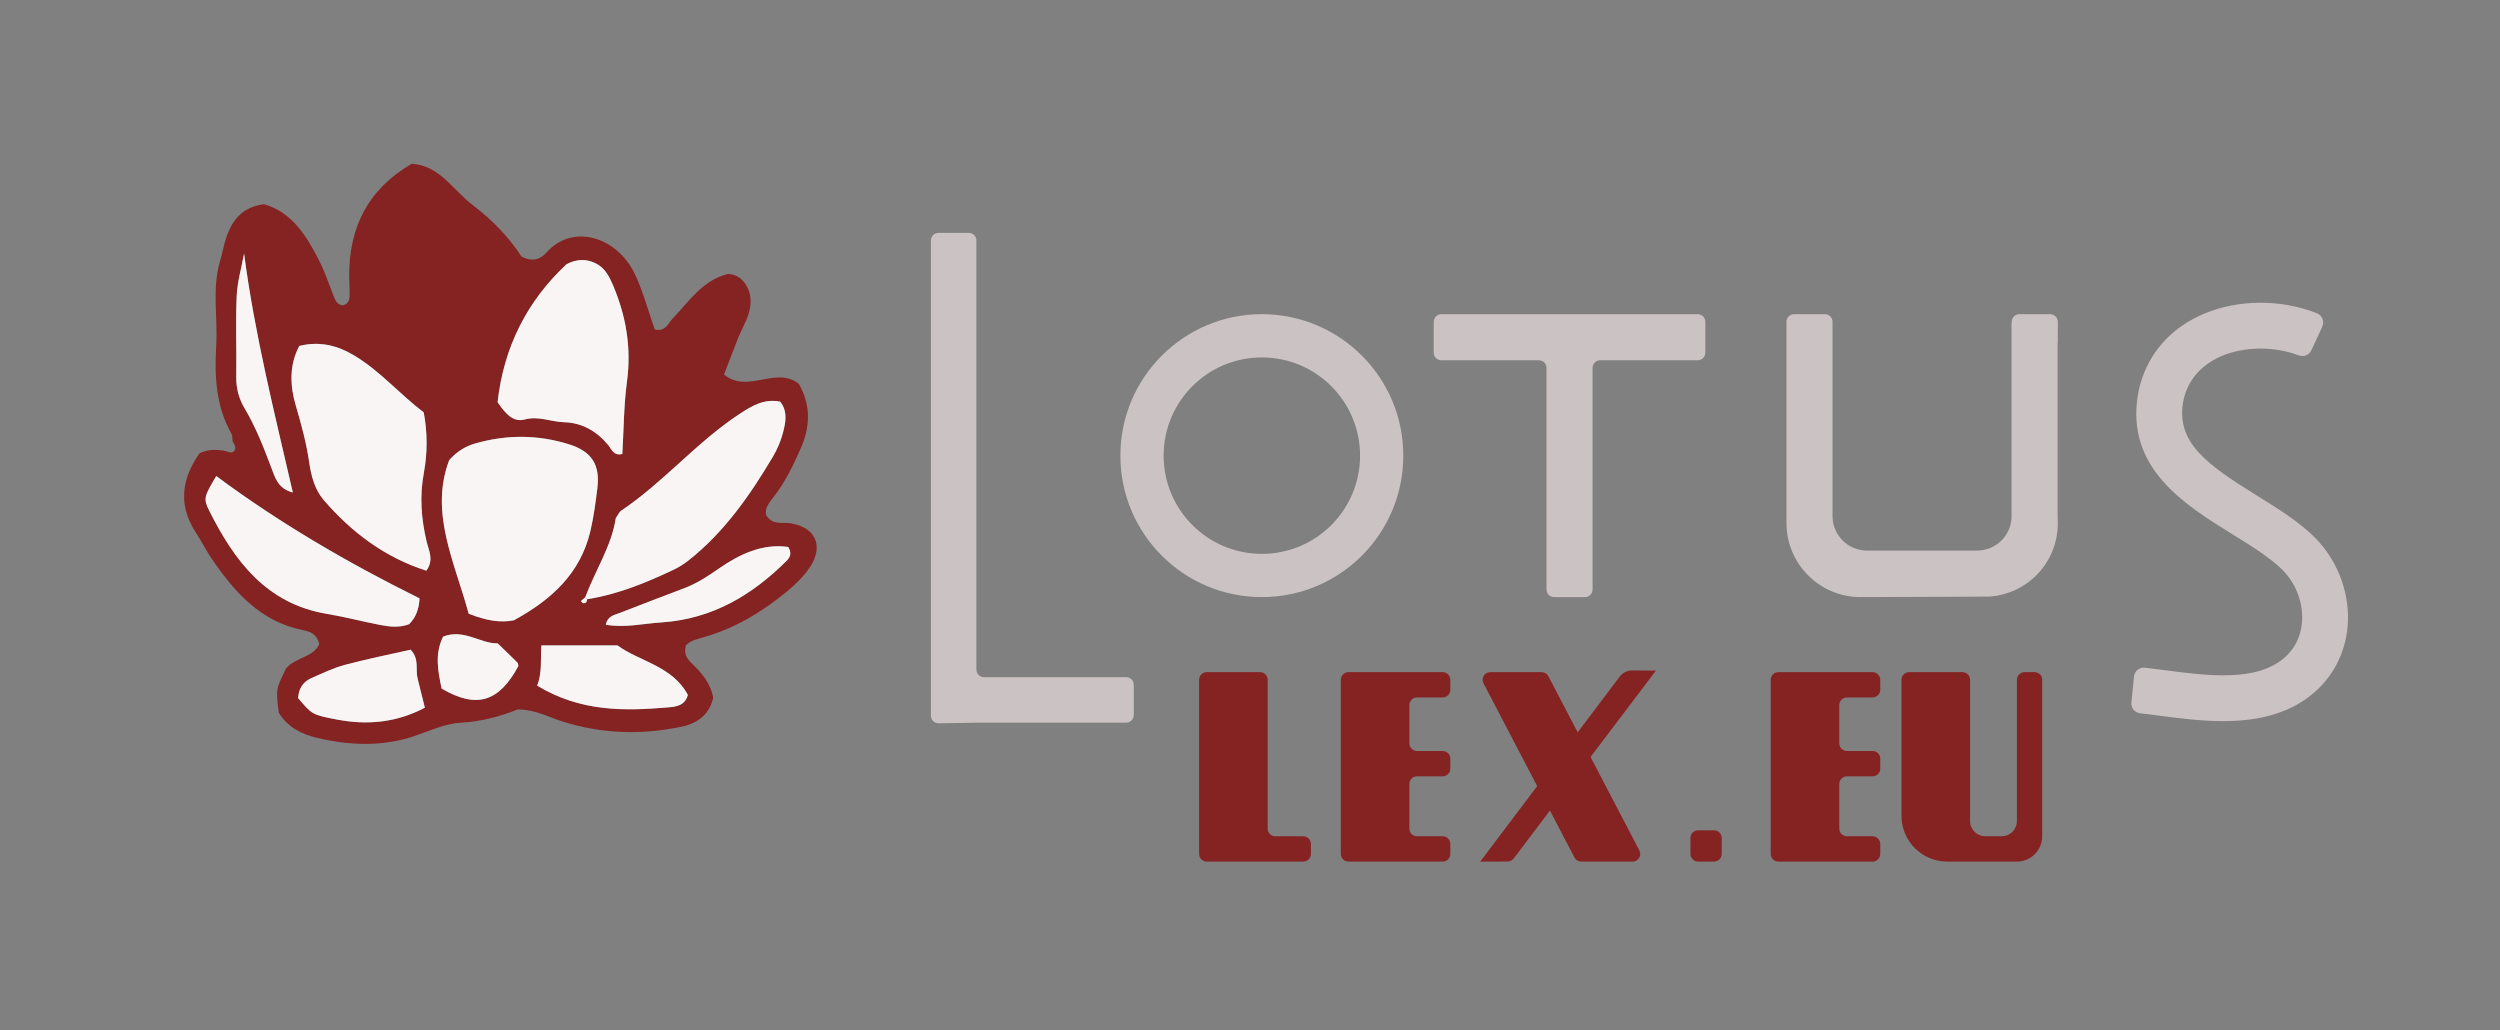 <?xml version="1.0" encoding="UTF-8" standalone="no"?><!DOCTYPE svg PUBLIC "-//W3C//DTD SVG 1.1//EN" "http://www.w3.org/Graphics/SVG/1.1/DTD/svg11.dtd"><svg width="100%" height="100%" viewBox="0 0 165 68" version="1.1" xmlns="http://www.w3.org/2000/svg" xmlns:xlink="http://www.w3.org/1999/xlink" xml:space="preserve" xmlns:serif="http://www.serif.com/" style="fill-rule:evenodd;clip-rule:evenodd;stroke-linejoin:round;stroke-miterlimit:1.414;"><rect x="0" y="0" width="165" height="68" fill="#808080" stroke="none"/><path d="M32.843,42.46c-1.108,0.04 -2.22,-0.982 -3.597,-0.444c-0.585,1.18 -0.319,2.333 -0.103,3.428c2.31,1.353 3.782,0.895 5.071,-1.485c-0.02,-0.078 -0.015,-0.18 -0.065,-0.228c-0.392,-0.394 -0.796,-0.779 -1.306,-1.271m-16.734,-25.724c-0.171,0.937 -0.447,1.87 -0.488,2.813c-0.077,1.767 0.001,3.54 -0.028,5.31c-0.012,0.757 0.176,1.46 0.543,2.074c0.746,1.255 1.265,2.596 1.777,3.95c0.239,0.631 0.421,1.365 1.413,1.623c-1.206,-5.246 -2.507,-10.38 -3.217,-15.77m23.873,24.496c1.256,0.218 2.478,-0.076 3.706,-0.157c3.294,-0.22 5.929,-1.776 8.211,-4.046c0.224,-0.222 0.395,-0.491 0.122,-0.93c-1.715,-0.239 -3.224,0.483 -4.603,1.444c-0.727,0.506 -1.442,0.976 -2.273,1.284c-1.423,0.529 -2.835,1.092 -4.254,1.633c-0.368,0.14 -0.789,0.197 -0.909,0.772m-20.304,4.844c0.921,1.089 0.919,1.099 2.571,1.416c2.006,0.383 3.93,0.197 5.792,-0.784c-0.178,-0.719 -0.324,-1.323 -0.479,-1.924c-0.154,-0.599 0.131,-1.29 -0.459,-1.904c-1.408,0.319 -2.884,0.611 -4.334,0.999c-0.764,0.205 -1.49,0.558 -2.22,0.878c-0.559,0.244 -0.843,0.707 -0.871,1.319m15.774,-0.823c2.885,1.739 5.746,1.676 8.627,1.436c0.533,-0.046 1.12,-0.103 1.319,-0.821c-1.028,-1.933 -3.205,-2.208 -4.642,-3.27l-5.022,0c-0.069,0.918 0.062,1.782 -0.282,2.655m-7.762,-5.76c-4.757,-2.356 -9.235,-4.968 -13.419,-8.074c-0.783,1.333 -0.872,1.47 -0.469,2.272c1.664,3.321 3.767,6.157 7.78,6.826c1.185,0.197 2.348,0.51 3.529,0.734c0.628,0.119 1.27,0.187 1.895,-0.056c0.401,-0.418 0.639,-0.903 0.684,-1.702m5.152,-12.95c0.584,0.871 1.09,1.328 1.791,1.141c0.913,-0.245 1.739,0.161 2.613,0.184c1.173,0.032 2.142,0.595 2.893,1.504c0.237,0.287 0.359,0.735 0.935,0.589c0.094,-1.582 0.092,-3.191 0.306,-4.772c0.299,-2.218 -0.051,-4.298 -0.908,-6.33c-0.254,-0.601 -0.54,-1.178 -1.156,-1.479c-0.609,-0.298 -1.234,-0.301 -1.922,0.056c-2.629,2.449 -4.153,5.507 -4.552,9.107m-4.704,11.122c0.524,-0.712 0.155,-1.336 0.017,-1.926c-0.354,-1.503 -0.469,-2.987 -0.182,-4.523c0.251,-1.339 0.237,-2.703 -0.006,-3.994c-1.601,-1.225 -2.862,-2.706 -4.523,-3.72c-1.147,-0.699 -2.321,-1.006 -3.692,-0.671c-0.684,1.306 -0.61,2.654 -0.222,3.968c0.365,1.234 0.698,2.462 0.881,3.737c0.127,0.879 0.37,1.786 0.941,2.45c1.849,2.15 4.058,3.812 6.786,4.679m2.796,2.842c1.146,0.449 2.074,0.615 2.979,0.434c2.477,-1.348 4.392,-3.093 5.051,-5.883c0.218,-0.93 0.345,-1.884 0.461,-2.834c0.188,-1.538 -0.354,-2.423 -1.866,-2.899c-2.033,-0.64 -4.098,-0.651 -6.156,-0.066c-0.628,0.177 -1.187,0.475 -1.756,1.109c-1.313,3.477 0.36,6.712 1.287,10.139m7.807,-0.957c1.998,-0.312 3.847,-1.068 5.661,-1.92c0.36,-0.17 0.71,-0.382 1.023,-0.627c2.375,-1.872 4.069,-4.304 5.59,-6.87c0.284,-0.479 0.513,-1.013 0.654,-1.551c0.181,-0.688 0.34,-1.418 -0.176,-2.073c-1.048,-0.214 -1.864,0.273 -2.684,0.812c-2.827,1.856 -5.007,4.499 -7.81,6.382c-0.125,0.084 -0.191,0.255 -0.357,0.489c-0.267,1.816 -1.349,3.445 -2.021,5.234c-0.092,0.081 -0.186,0.161 -0.28,0.241c0.05,0.05 0.093,0.135 0.147,0.142c0.177,0.02 0.262,-0.079 0.253,-0.259m-23.391,-10.436c-0.02,-0.16 0.005,-0.346 -0.068,-0.476c-1.035,-1.828 -1.13,-3.81 -1.011,-5.841c0.108,-1.84 -0.283,-3.702 0.242,-5.526c0.156,-0.541 0.254,-1.099 0.434,-1.631c0.387,-1.136 1.065,-1.978 2.478,-2.164c1.86,0.534 2.819,2.105 3.66,3.768c0.362,0.715 0.615,1.486 0.912,2.235c0.119,0.297 0.219,0.604 0.599,0.673c0.381,-0.059 0.475,-0.344 0.48,-0.668c0.007,-0.402 -0.025,-0.804 -0.028,-1.206c-0.029,-3.233 1.212,-5.773 4.122,-7.468c1.858,0.106 2.737,1.752 4.051,2.742c1.294,0.975 2.387,2.141 3.208,3.388c0.721,0.368 1.248,0.17 1.64,-0.273c1.736,-1.965 4.721,-1.034 5.882,1.523c0.525,1.155 0.857,2.397 1.261,3.554c0.713,0.167 0.871,-0.39 1.181,-0.715c1.099,-1.152 1.998,-2.555 3.67,-2.951c0.674,0.046 1.066,0.448 1.305,0.974c0.242,0.527 0.208,1.119 0.042,1.657c-0.166,0.534 -0.463,1.025 -0.672,1.547c-0.329,0.814 -0.633,1.637 -0.951,2.467c1.576,1.283 3.383,-0.575 4.929,0.599c0.796,1.376 0.79,2.795 0.116,4.312c-0.493,1.111 -1.01,2.185 -1.758,3.143c-0.294,0.376 -0.603,0.752 -0.518,1.202c0.411,0.698 1.03,0.479 1.563,0.551c1.697,0.232 2.293,1.51 1.312,2.939c-0.404,0.587 -0.937,1.11 -1.49,1.568c-1.625,1.34 -3.407,2.417 -5.453,3.007c-0.454,0.131 -0.925,0.233 -1.215,0.546c-0.16,0.538 0.058,0.877 0.351,1.159c0.643,0.622 1.241,1.263 1.449,2.291c-0.237,1.054 -0.949,1.684 -2.089,1.922c-2.653,0.555 -5.27,0.474 -7.862,-0.343c-0.914,-0.288 -1.771,-0.786 -2.952,-0.798c-1.105,0.451 -2.392,0.802 -3.784,0.881c-1.013,0.057 -2.01,0.527 -2.996,0.864c-2.133,0.726 -4.273,0.643 -6.429,0.14c-1.055,-0.247 -1.97,-0.698 -2.561,-1.669c-0.196,-1.539 -0.196,-1.539 0.478,-2.917c0.609,-0.739 1.802,-0.727 2.194,-1.601c-0.167,-0.733 -0.654,-0.842 -1.116,-0.938c-2.736,-0.563 -4.433,-2.457 -5.919,-4.613c-0.411,-0.594 -0.739,-1.245 -1.132,-1.852c-1.219,-1.893 -0.839,-3.634 0.272,-5.209c0.666,-0.293 1.143,-0.224 1.619,-0.159c0.193,0.037 0.45,0.17 0.569,0.093c0.313,-0.205 0.121,-0.484 -0.015,-0.727" style="fill:#852222;fill-rule:nonzero;"/><path d="M30.934,40.507c-0.927,-3.427 -2.6,-6.661 -1.287,-10.14c0.569,-0.633 1.128,-0.931 1.756,-1.109c2.058,-0.583 4.123,-0.572 6.156,0.068c1.512,0.475 2.054,1.361 1.866,2.899c-0.116,0.949 -0.243,1.904 -0.461,2.834c-0.659,2.788 -2.573,4.533 -5.051,5.881c-0.905,0.181 -1.833,0.015 -2.979,-0.433" style="fill:#f9f5f5;fill-rule:nonzero;"/><path d="M28.138,37.665c-2.728,-0.867 -4.937,-2.528 -6.786,-4.679c-0.571,-0.664 -0.814,-1.571 -0.941,-2.45c-0.183,-1.275 -0.516,-2.504 -0.881,-3.738c-0.388,-1.312 -0.461,-2.661 0.222,-3.967c1.371,-0.335 2.545,-0.027 3.692,0.671c1.661,1.013 2.922,2.494 4.523,3.719c0.243,1.293 0.256,2.657 0.006,3.995c-0.287,1.537 -0.172,3.02 0.182,4.523c0.138,0.589 0.507,1.214 -0.017,1.926" style="fill:#f9f5f5;fill-rule:nonzero;"/><path d="M32.841,26.543c0.399,-3.6 1.925,-6.658 4.554,-9.107c0.687,-0.358 1.312,-0.355 1.921,-0.056c0.617,0.302 0.902,0.878 1.157,1.479c0.857,2.032 1.205,4.113 0.907,6.33c-0.213,1.581 -0.212,3.19 -0.306,4.772c-0.575,0.146 -0.698,-0.302 -0.934,-0.588c-0.751,-0.91 -1.722,-1.473 -2.894,-1.505c-0.874,-0.024 -1.7,-0.429 -2.612,-0.184c-0.703,0.188 -1.207,-0.27 -1.793,-1.141" style="fill:#f9f5f5;fill-rule:nonzero;"/><path d="M38.622,39.427c0.672,-1.789 1.753,-3.418 2.02,-5.235c0.167,-0.234 0.232,-0.406 0.357,-0.489c2.804,-1.882 4.984,-4.526 7.81,-6.381c0.821,-0.539 1.636,-1.027 2.683,-0.812c0.517,0.654 0.358,1.383 0.178,2.072c-0.141,0.538 -0.371,1.071 -0.654,1.55c-1.521,2.567 -3.217,4.999 -5.591,6.87c-0.313,0.247 -0.663,0.458 -1.023,0.627c-1.813,0.854 -3.663,1.609 -5.66,1.922l-0.12,-0.124Z" style="fill:#f9f5f5;fill-rule:nonzero;"/><path d="M27.69,39.493c-0.046,0.798 -0.283,1.284 -0.684,1.702c-0.624,0.243 -1.268,0.174 -1.895,0.056c-1.18,-0.224 -2.345,-0.537 -3.528,-0.734c-4.014,-0.668 -6.116,-3.506 -7.781,-6.825c-0.403,-0.803 -0.314,-0.94 0.47,-2.273c4.183,3.106 8.661,5.717 13.418,8.074" style="fill:#f9f5f5;fill-rule:nonzero;"/><path d="M35.452,45.253c0.343,-0.873 0.212,-1.737 0.281,-2.655l5.023,0c1.437,1.062 3.614,1.337 4.643,3.27c-0.2,0.718 -0.787,0.775 -1.32,0.821c-2.88,0.24 -5.741,0.303 -8.627,-1.436" style="fill:#f9f5f5;fill-rule:nonzero;"/><path d="M19.678,46.077c0.029,-0.612 0.312,-1.076 0.871,-1.321c0.729,-0.319 1.457,-0.673 2.22,-0.877c1.45,-0.387 2.926,-0.679 4.333,-0.998c0.591,0.614 0.306,1.305 0.46,1.903c0.155,0.601 0.301,1.205 0.479,1.924c-1.862,0.982 -3.787,1.167 -5.792,0.784c-1.652,-0.317 -1.65,-0.327 -2.571,-1.415" style="fill:#f9f5f5;fill-rule:nonzero;"/><path d="M39.982,41.232c0.12,-0.574 0.541,-0.632 0.909,-0.773c1.419,-0.541 2.831,-1.103 4.254,-1.632c0.831,-0.308 1.546,-0.778 2.273,-1.285c1.379,-0.959 2.888,-1.683 4.603,-1.443c0.273,0.438 0.102,0.708 -0.122,0.93c-2.282,2.271 -4.917,3.825 -8.212,4.046c-1.228,0.081 -2.45,0.376 -3.705,0.157" style="fill:#f9f5f5;fill-rule:nonzero;"/><path d="M16.109,16.736c0.71,5.391 2.011,10.524 3.218,15.77c-0.993,-0.259 -1.175,-0.992 -1.414,-1.624c-0.512,-1.354 -1.03,-2.694 -1.777,-3.948c-0.367,-0.615 -0.555,-1.318 -0.543,-2.075c0.029,-1.769 -0.05,-3.543 0.028,-5.31c0.042,-0.943 0.318,-1.875 0.488,-2.813" style="fill:#f9f5f5;fill-rule:nonzero;"/><path d="M32.843,42.46c0.51,0.492 0.914,0.877 1.306,1.271c0.05,0.048 0.045,0.15 0.065,0.228c-1.289,2.38 -2.761,2.838 -5.071,1.485c-0.216,-1.095 -0.482,-2.248 0.103,-3.428c1.377,-0.538 2.489,0.484 3.597,0.444" style="fill:#f9f5f5;fill-rule:nonzero;"/><path d="M38.741,39.55c0.009,0.179 -0.076,0.279 -0.253,0.259c-0.054,-0.007 -0.097,-0.092 -0.146,-0.142c0.093,-0.08 0.187,-0.16 0.279,-0.241l0.12,0.124Z" style="fill:#f9f5f5;fill-rule:nonzero;"/><path d="M74.325,44.695l-9.379,0c-0.278,0 -0.504,-0.225 -0.504,-0.503l0,-28.32c0,-0.278 -0.225,-0.503 -0.504,-0.503l-1.994,0c-0.277,0 -0.504,0.225 -0.504,0.503l0,31.363c0,0.281 0.231,0.508 0.513,0.504l2.489,-0.043l9.883,0c0.278,0 0.503,-0.224 0.503,-0.503l0,-1.994c0,-0.278 -0.225,-0.504 -0.503,-0.504" style="fill:#cbc3c3;fill-rule:nonzero;"/><path d="M83.281,36.555c-3.58,0 -6.482,-2.902 -6.482,-6.482c0,-3.581 2.902,-6.483 6.482,-6.483c3.582,0 6.484,2.902 6.484,6.483c0,3.58 -2.902,6.482 -6.484,6.482m0,-15.819c-5.156,0 -9.336,4.181 -9.336,9.337c0,5.157 4.18,9.336 9.336,9.336c5.156,0 9.337,-4.179 9.337,-9.336c0,-5.156 -4.181,-9.337 -9.337,-9.337" style="fill:#cbc3c3;fill-rule:nonzero;"/><path d="M112.05,20.736l-16.92,0c-0.278,0 -0.504,0.226 -0.504,0.504l0,2.034c0,0.278 0.226,0.504 0.504,0.504l6.435,0c0.278,0 0.504,0.225 0.504,0.503l0,14.625c0,0.278 0.225,0.504 0.504,0.504l2.034,0c0.279,0 0.503,-0.226 0.503,-0.504l0,-14.625c0,-0.278 0.226,-0.503 0.504,-0.503l6.436,0c0.278,0 0.503,-0.226 0.503,-0.504l0,-2.034c0,-0.278 -0.225,-0.504 -0.503,-0.504" style="fill:#cbc3c3;fill-rule:nonzero;"/><path d="M135.815,22.555l0,-1.315c0,-0.278 -0.226,-0.504 -0.504,-0.504l-2.035,0c-0.278,0 -0.503,0.226 -0.503,0.504l0,0.055l-0.013,0l0,12.901c-0.069,1.158 -0.992,2.077 -2.152,2.14l0,0.002l-7.502,0l0,-0.002c-1.169,-0.063 -2.098,-0.993 -2.156,-2.16l-0.003,0l0,-11.621l0,-1.306l0,-0.009c0,-0.278 -0.225,-0.504 -0.504,-0.504l-2.033,0c-0.279,0 -0.504,0.226 -0.504,0.504l0,13.314l0.003,0c0.016,2.684 2.197,4.855 4.889,4.855c0.107,0 8.499,-0.034 8.499,-0.034c2.541,-0.177 4.518,-2.262 4.518,-4.843c0,-0.229 -0.014,-0.675 -0.014,-0.675l0,-11.234c0.003,-0.023 0.014,-0.043 0.014,-0.068" style="fill:#cbc3c3;fill-rule:nonzero;"/><path d="M152.765,35.462c-1.057,-1.049 -2.456,-1.915 -3.814,-2.757c-3.337,-2.065 -5.328,-3.511 -4.861,-6.182c0.035,-0.204 0.089,-0.406 0.156,-0.599c0.487,-1.38 1.568,-2.084 2.388,-2.429c1.512,-0.636 3.46,-0.652 5.08,-0.042c0.33,0.124 0.689,-0.018 0.832,-0.329l0.723,-1.555c0.076,-0.166 0.081,-0.359 0.014,-0.53c-0.068,-0.166 -0.195,-0.294 -0.359,-0.359c-2.386,-0.943 -5.176,-0.932 -7.464,0.029c-1.981,0.836 -3.387,2.291 -4.065,4.21c-0.123,0.351 -0.218,0.715 -0.282,1.083c-0.853,4.88 3.084,7.315 6.252,9.276c1.265,0.782 2.458,1.523 3.271,2.328c0.852,0.847 1.341,2.063 1.308,3.251c-0.02,0.707 -0.236,1.72 -1.15,2.533c-1.844,1.638 -5.097,1.214 -7.967,0.837c-0.435,-0.056 -0.859,-0.111 -1.266,-0.159c-0.178,-0.021 -0.342,0.03 -0.477,0.139c-0.138,0.112 -0.225,0.272 -0.243,0.452l-0.168,1.703c-0.035,0.359 0.216,0.671 0.571,0.712c0.384,0.045 0.783,0.097 1.191,0.15c1.323,0.174 2.822,0.37 4.301,0.37c2.608,0 4.592,-0.636 6.064,-1.944c1.345,-1.195 2.114,-2.867 2.166,-4.709c0.056,-2.007 -0.766,-4.055 -2.201,-5.479" style="fill:#cbc3c3;fill-rule:nonzero;"/><path d="M107.751,56.865l-3.39,0c-0.187,0 -0.359,-0.105 -0.446,-0.271l-6.004,-11.496c-0.174,-0.335 0.068,-0.737 0.446,-0.737l3.39,0c0.189,0 0.36,0.105 0.446,0.271l6.005,11.497c0.175,0.335 -0.068,0.736 -0.447,0.736" style="fill:#852222;fill-rule:nonzero;"/><path d="M83.667,54.691l0,-9.826c0,-0.278 -0.226,-0.504 -0.504,-0.504l-3.519,0c-0.278,0 -0.503,0.226 -0.503,0.504l0,11.497c0,0.278 0.225,0.503 0.503,0.503l6.374,0c0.277,0 0.504,-0.225 0.504,-0.503l0,-0.663c0,-0.278 -0.227,-0.504 -0.504,-0.504l-1.847,0c-0.277,0 -0.504,-0.226 -0.504,-0.504" style="fill:#852222;fill-rule:nonzero;"/><path d="M99.912,56.65c-0.099,0.132 -0.255,0.21 -0.421,0.211l-1.798,0.009l9.204,-12.208c0.196,-0.262 0.506,-0.415 0.834,-0.413l1.559,0.012l-9.378,12.389Z" style="fill:#852222;fill-rule:nonzero;"/><path d="M133.116,56.865c0.921,0 1.669,-0.748 1.669,-1.67l0,-10.329c0,-0.279 -0.225,-0.504 -0.504,-0.504l-0.662,0c-0.278,0 -0.503,0.225 -0.503,0.504l0,9.32c0,0.557 -0.452,1.008 -1.008,1.008l-1.077,0c-0.556,0 -1.007,-0.451 -1.007,-1.008l0,-9.321c0,-0.278 -0.226,-0.504 -0.504,-0.504l-3.519,0c-0.278,0 -0.503,0.226 -0.503,0.504l0,8.978c0,1.669 1.352,3.022 3.022,3.022l1.504,0l0,-0.001l3.092,0l0,0.001Z" style="fill:#852222;fill-rule:nonzero;"/><path d="M124.096,45.528l0,-0.663c0,-0.278 -0.227,-0.504 -0.504,-0.504l-2.199,0l-4.022,0c-0.278,0 -0.504,0.226 -0.504,0.504l0,11.496c0,0.278 0.226,0.504 0.504,0.504l6.221,0c0.277,0 0.504,-0.226 0.504,-0.504l0,-0.663c0,-0.278 -0.227,-0.503 -0.504,-0.503l-1.695,0c-0.278,0 -0.504,-0.225 -0.504,-0.504l0,-2.951c0,-0.278 0.226,-0.503 0.504,-0.503l1.695,0c0.277,0 0.504,-0.226 0.504,-0.504l0,-0.663c0,-0.278 -0.227,-0.504 -0.504,-0.504l-1.695,0c-0.278,0 -0.504,-0.225 -0.504,-0.503l0,-2.528c0,-0.278 0.226,-0.504 0.504,-0.504l1.695,0c0.277,0 0.504,-0.225 0.504,-0.503" style="fill:#852222;fill-rule:nonzero;"/><path d="M95.721,45.528l0,-0.663c0,-0.278 -0.225,-0.504 -0.503,-0.504l-2.2,0l-4.021,0c-0.278,0 -0.504,0.226 -0.504,0.504l0,11.496c0,0.278 0.226,0.504 0.504,0.504l6.221,0c0.278,0 0.503,-0.226 0.503,-0.504l0,-0.663c0,-0.278 -0.225,-0.503 -0.503,-0.503l-1.696,0c-0.277,0 -0.504,-0.225 -0.504,-0.504l0,-2.951c0,-0.278 0.227,-0.503 0.504,-0.503l1.696,0c0.278,0 0.503,-0.226 0.503,-0.504l0,-0.663c0,-0.278 -0.225,-0.504 -0.503,-0.504l-1.696,0c-0.277,0 -0.504,-0.225 -0.504,-0.503l0,-2.528c0,-0.278 0.227,-0.504 0.504,-0.504l1.696,0c0.278,0 0.503,-0.225 0.503,-0.503" style="fill:#852222;fill-rule:nonzero;"/><path d="M113.129,56.865l-1.056,0c-0.278,0 -0.504,-0.226 -0.504,-0.504l0,-1.056c0,-0.279 0.226,-0.503 0.504,-0.503l1.056,0c0.278,0 0.503,0.224 0.503,0.503l0,1.056c0,0.278 -0.225,0.504 -0.503,0.504" style="fill:#852222;fill-rule:nonzero;"/></svg>